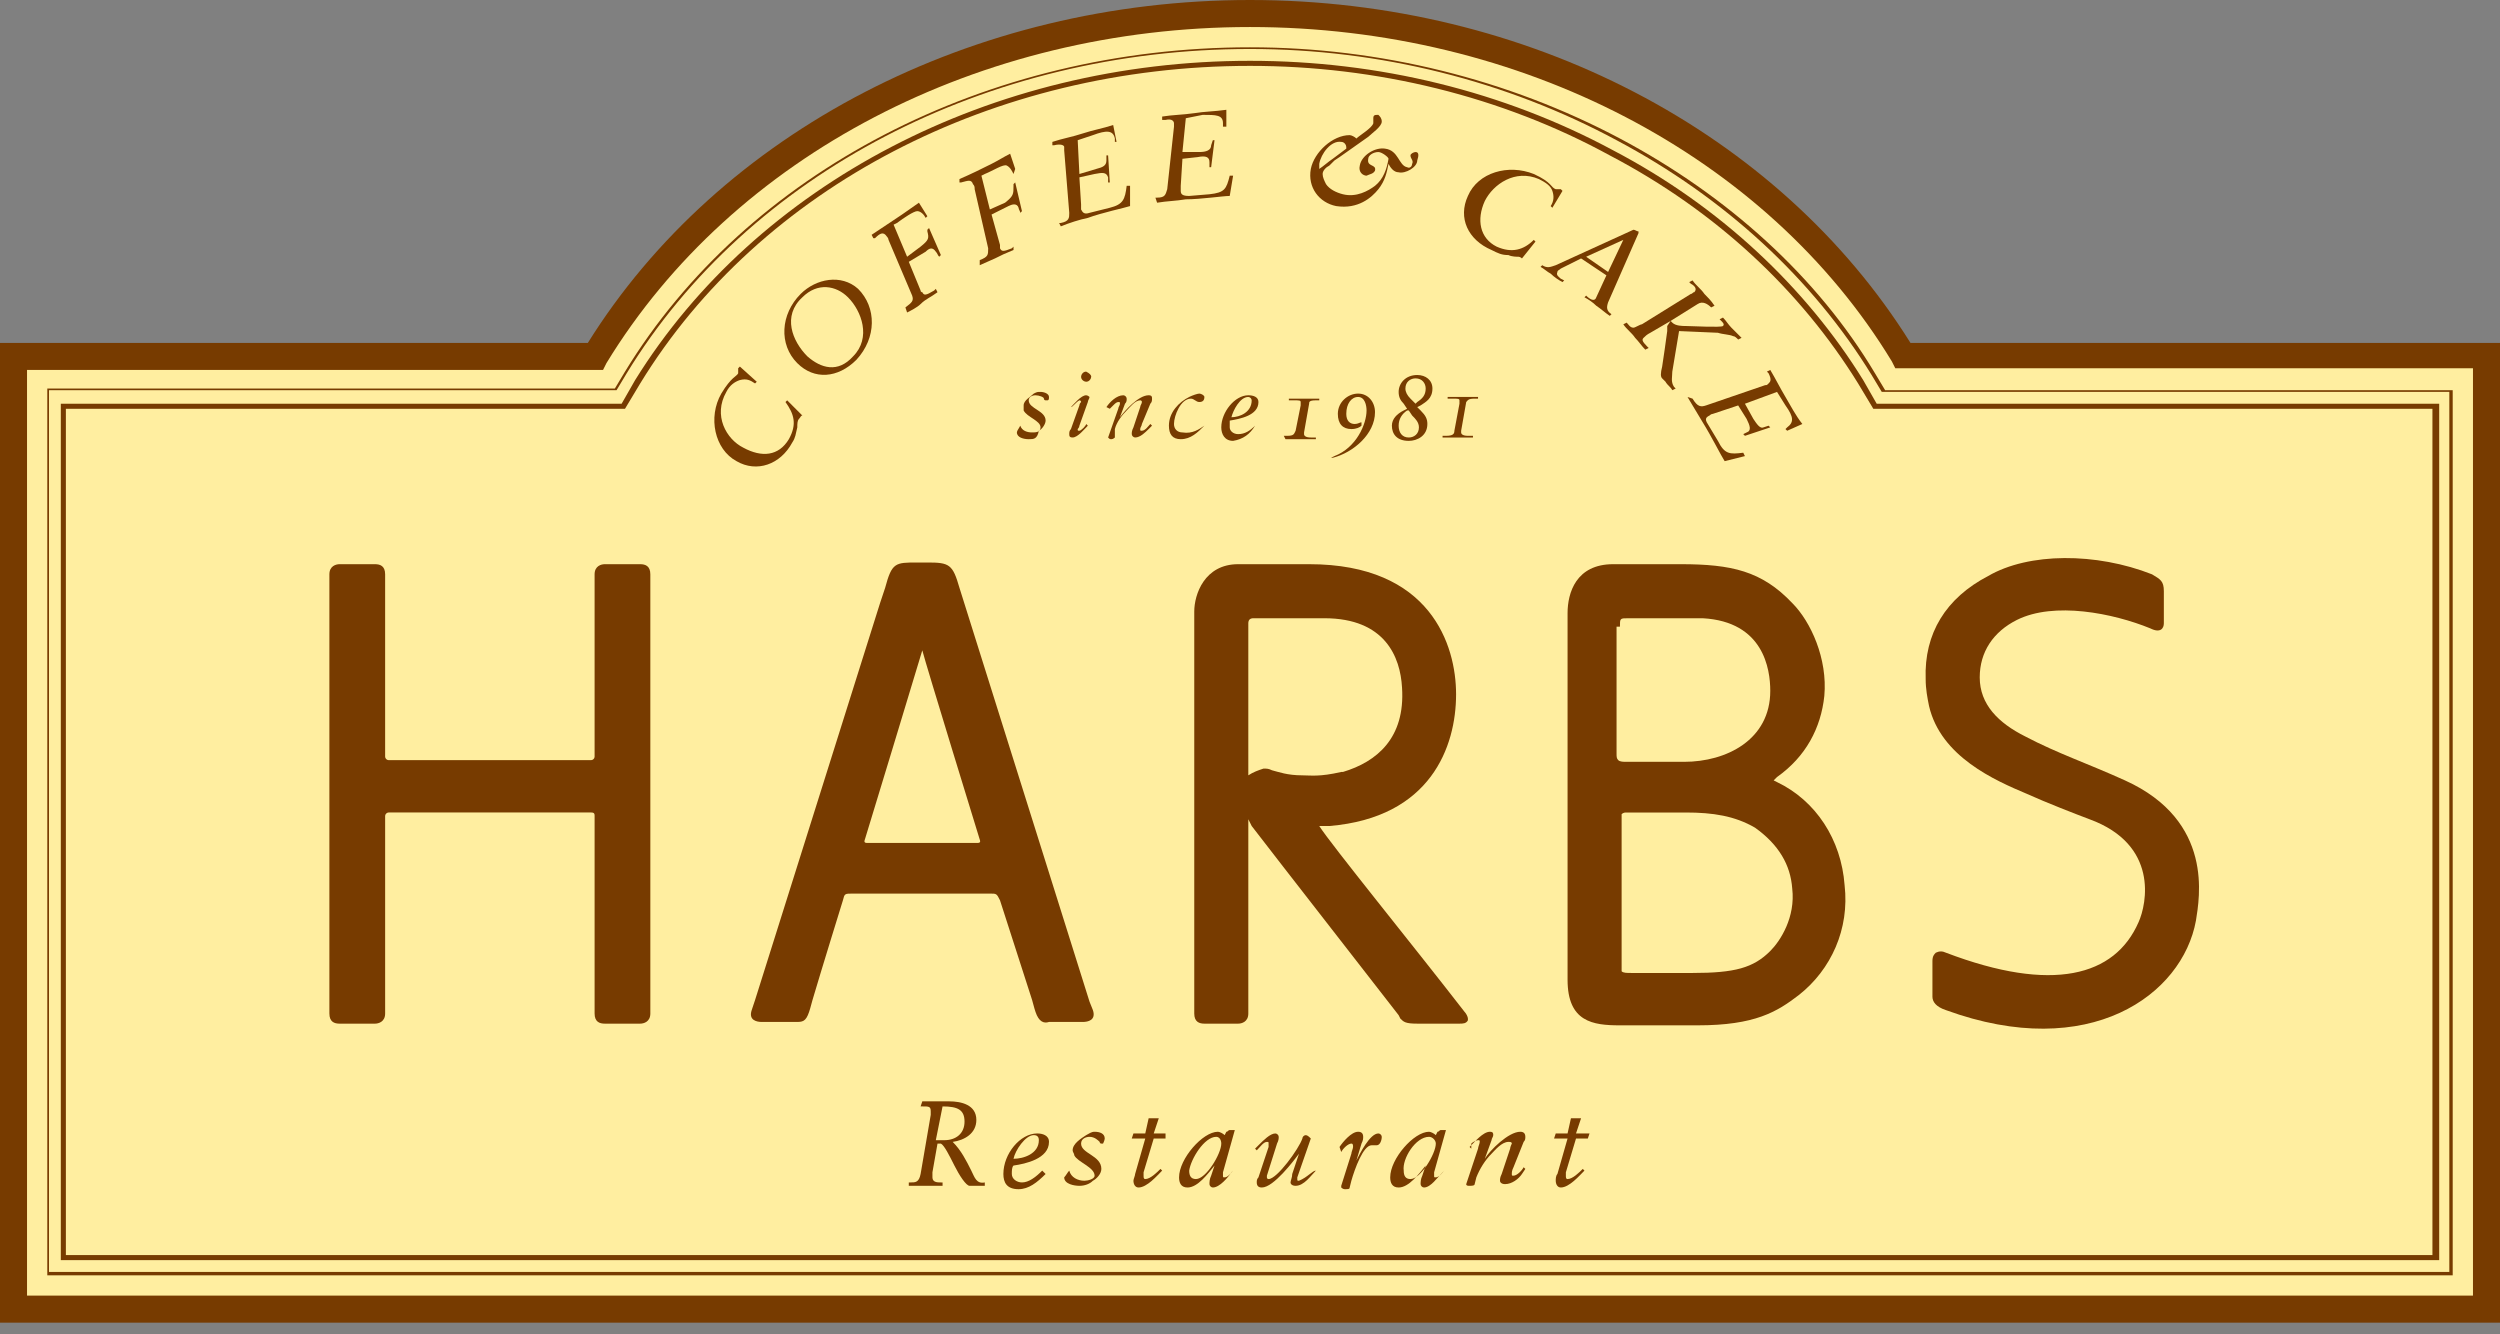<?xml version="1.0" encoding="utf-8"?>
<!-- Generator: Adobe Illustrator 25.4.8, SVG Export Plug-In . SVG Version: 6.00 Build 0)  -->
<svg version="1.1" id="レイヤー_1" xmlns="http://www.w3.org/2000/svg" xmlns:xlink="http://www.w3.org/1999/xlink" x="0px"
	 y="0px" viewBox="0 0 148 79" style="enable-background:new 0 0 148 79;" xml:space="preserve">
<rect x="0" y="0" width="148" height="79" fill="#808080" stroke="none"/>
<style type="text/css">
	.st0{fill:#FFEEA0;}
	.st1{fill:#773B00;}
</style>
<g>
	<g>
		<path class="st0" d="M35.3,21.1C42.6,9,57.1,0.8,74,0.8c16.5,0,31.3,8.2,38.7,20.3h34.5v56.4H0.8V21.1H35.3z"/>
		<path class="st1" d="M148,78.3H0v-58h34.8C42.6,7.8,57.6,0,74,0c16.4,0,31.3,7.8,39.1,20.3H148V78.3z M1.6,76.7h144.8V21.8h-34.2
			l-0.2-0.4C104.6,9.2,90,1.6,74,1.6c-16,0-30.6,7.6-38.1,19.9l-0.2,0.4H1.6V76.7z"/>
	</g>
	<path class="st1" d="M145.2,75.5H2.8V23h33.6l0.6-1C44.2,10.2,58.4,2.8,74,2.8c7.7,0,15.3,1.9,21.9,5.4c6.4,3.4,11.7,8.2,15.1,13.9
		l0.6,1h33.6V75.5z M2.9,75.3h142.1V23.2h-33.6l-0.6-1c-3.5-5.7-8.7-10.5-15.1-13.9C89.2,4.8,81.7,2.9,74,2.9
		c-15.6,0-29.7,7.4-36.9,19.2l-0.6,1H2.9V75.3z"/>
	<path class="st1" d="M144.4,74.6H3.6V23.9l33.2,0l0.8-1.4C44.8,10.9,58.7,3.6,74,3.6c7.6,0,15,1.8,21.5,5.3
		c6.3,3.3,11.4,8.1,14.8,13.6l0.8,1.4l33.3,0V74.6z M3.9,74.3h140.1V24.2l-33.1,0l-0.9-1.5c-3.4-5.5-8.4-10.2-14.7-13.5
		C88.9,5.7,81.5,3.9,74,3.9c-15.2,0-29,7.2-36.1,18.8L37,24.2l-33.1,0V74.3z"/>
	<g>
		<path class="st1" d="M64.5,59.3l-7.7-24.5c-0.4-1.4-0.6-1.5-1.9-1.5h-0.3h-0.3c-1.3,0-1.5,0-1.9,1.5l-0.3,0.9l-7.4,23.5l-0.2,0.6
			c-0.2,0.6,0.3,0.7,0.6,0.7h1.9h0.1c0.4,0,0.6,0,0.8-0.6c0,0,0.1-0.3,0.2-0.7c0.5-1.7,1.8-5.9,1.8-5.9c0.1-0.4,0.1-0.4,0.6-0.4h8.1
			c0.4,0,0.4,0,0.6,0.4l1.9,5.9c0.1,0.4,0.2,0.7,0.2,0.7c0.2,0.6,0.5,0.7,0.8,0.6h0.1h1.9c0.3,0,0.8-0.1,0.6-0.7L64.5,59.3z
			 M57.9,49.9h-6.6c-0.2,0-0.1-0.2-0.1-0.2s3.2-10.5,3.4-11.2c0.2,0.8,3.4,11.2,3.4,11.2S58.1,49.9,57.9,49.9z"/>
		<path class="st1" d="M105.2,46.3c-0.2-0.1-0.2-0.1-0.2-0.1c0,0,0,0,0.2-0.2c1.7-1.2,2.6-2.9,2.8-4.8c0.2-2.2-0.8-4.4-1.9-5.5
			c-1.8-1.9-3.6-2.3-6.6-2.3h-4c-2.2,0-2.7,1.7-2.7,2.9V58c0,2.5,1.5,2.7,3.1,2.7h4.6c3.4,0,4.7-0.8,6-1.8c1.9-1.5,3-3.9,2.7-6.5
			C109,49.7,107.5,47.4,105.2,46.3z M95.9,37.1c0-0.5,0-0.5,0.5-0.5c1.4,0,3.6,0,4.4,0c3.6,0.2,4,3,4,4.3c0,2.9-2.6,4.2-5.1,4.2
			h-3.4c-0.2,0-0.4,0-0.5-0.1c-0.1-0.1-0.1-0.2-0.1-0.4V37.1z M104.8,56.3c-1,1-2.1,1.3-4.6,1.3h-3.6c-0.3,0-0.5,0-0.6-0.1
			c0,0,0-0.2,0-0.4v-8.5v-0.1c0-0.2,0-0.3,0-0.3c0.1-0.1,0.2-0.1,0.3-0.1c0.1,0,3.5,0,3.5,0c1.6,0,2.9,0.2,4.1,0.9
			c1.4,1,2.1,2.2,2.2,3.6C106.3,54.3,105.4,55.7,104.8,56.3z"/>
		<path class="st1" d="M125.8,46.2c-2.2-1-4-1.6-5.9-2.6c-1.6-0.8-2.7-1.9-2.7-3.5c0-1.5,0.8-2.7,2.2-3.4c2.2-1.1,5.7-0.4,7.9,0.5
			c0.6,0.3,0.8,0,0.8-0.3c0-0.3,0-1.2,0-1.9c0-0.6-0.2-0.7-0.7-1c-3.3-1.3-7.3-1.3-9.7,0.1c-2.5,1.3-3.8,3.4-3.7,6.1
			c0,0.6,0.1,1.1,0.2,1.6c0.7,3,3.9,4.4,5.8,5.2c1.1,0.5,2.9,1.2,3.7,1.5c4.1,1.5,3.4,5,2.9,6.1c-1.4,3.2-5.1,4.2-11.4,1.8
			c-0.2-0.1-0.4-0.1-0.6,0c-0.1,0.1-0.2,0.2-0.2,0.5c0,0.3,0,1.8,0,2.1c0,0.3,0.2,0.6,0.8,0.8c8.5,3.1,14-0.9,14.8-5.3
			C130.2,53.2,131.1,48.6,125.8,46.2z"/>
		<path class="st1" d="M37.9,33.4h-2.1c-0.2,0-0.6,0.1-0.6,0.6c0,0,0,9.2,0,10.8c0,0.1-0.1,0.2-0.2,0.2c-1.6,0-10.4,0-12,0
			c-0.1,0-0.2-0.1-0.2-0.2c0-1.6,0-10.8,0-10.8c0-0.5-0.3-0.6-0.6-0.6h-2.1c-0.2,0-0.6,0.1-0.6,0.6V60c0,0.5,0.3,0.6,0.6,0.6h2.1
			c0.2,0,0.6-0.1,0.6-0.6c0,0,0-9.8,0-11.7c0-0.1,0.1-0.2,0.2-0.2c1.6,0,10.4,0,12,0c0.2,0,0.2,0.1,0.2,0.2c0,1.7,0,11.7,0,11.7
			c0,0.5,0.3,0.6,0.6,0.6h2.1c0.2,0,0.6-0.1,0.6-0.6V34C38.5,33.5,38.2,33.4,37.9,33.4z"/>
		<path class="st1" d="M78.1,48.9c0.3,0,0.4,0,0.6,0c6-0.5,7.5-4.7,7.5-7.8c0-2.9-1.5-7.7-8.7-7.7h-4.2c-2,0-2.6,1.8-2.6,2.8V60
			c0,0.5,0.3,0.6,0.6,0.6h2c0.2,0,0.6-0.1,0.6-0.6c0,0,0-7.3,0-11.5c0,0,0.1,0.2,0.2,0.4c1.3,1.7,8.4,10.8,8.7,11.2l0.1,0.2
			c0.2,0.2,0.3,0.3,1,0.3h2.5c0.2,0,0.4,0,0.5-0.2c0,0,0-0.1,0-0.1c0-0.1-0.1-0.3-0.2-0.4C83.6,55.9,78.8,50,78.1,48.9z M73.9,45.9
			c0-4.2,0-8,0-9c0-0.2,0.1-0.3,0.3-0.3c0.4,0,4.2,0,4.2,0c3.6,0,4.5,2.3,4.6,4.1c0.2,3-1.5,4.4-3.5,5c0,0,0,0-0.1,0
			c-1.3,0.3-1.8,0.2-2.3,0.2c-0.9,0-1.4-0.2-1.8-0.3l0,0c-0.2-0.1-0.3-0.1-0.5-0.1C74.5,45.6,74.2,45.7,73.9,45.9z"/>
	</g>
	<g>
		<path class="st1" d="M44.8,22.6l-0.1,0.1c-0.3-0.2-0.5-0.3-0.9-0.2c-0.3,0.1-0.6,0.3-0.8,0.7c-0.8,1.4,0,2.8,1,3.3
			c1.1,0.6,2.1,0.5,2.7-0.5c0.5-0.9,0.3-1.5-0.2-2.2l0.1-0.1l0.9,0.9c-0.1,0-0.1,0.1-0.2,0.2c-0.1,0.1-0.1,0.3-0.1,0.5
			c-0.1,0.4-0.1,0.6-0.3,0.9c-0.7,1.3-2.1,1.8-3.3,1.1c-1.3-0.7-1.7-2.6-0.9-4c0.6-1,0.9-1,1-1.2c0-0.1,0-0.2,0-0.3l0.1-0.1
			L44.8,22.6z"/>
		<path class="st1" d="M47.8,21.1c-0.9-0.9-1.5-2.4-0.3-3.5c0.9-0.9,2-0.7,2.7,0c0.8,0.8,1.4,2.4,0.3,3.5
			C49.6,22.1,48.6,21.8,47.8,21.1z M47.2,21.5c1,1,2.4,0.9,3.5-0.2c1.2-1.3,1.2-3.1,0.1-4.2c-1-0.9-2.5-0.6-3.4,0.3
			C46.2,18.6,46.1,20.4,47.2,21.5z"/>
		<path class="st1" d="M53.6,18.2L53.6,18.2c0.4-0.3,0.5-0.4,0.4-0.7l-1.4-3.3c0-0.1-0.1-0.2-0.1-0.2c-0.2-0.3-0.4-0.2-0.7,0.1
			l-0.1,0l-0.1-0.2c0.6-0.4,1.2-0.8,1.8-1.2c0.3-0.2,0.7-0.5,1-0.7l0.5,0.8l-0.1,0.1c-0.1-0.2-0.3-0.4-0.5-0.4
			c-0.2,0-0.8,0.4-1.2,0.7l-0.2,0.1l0.8,1.9l0.8-0.6c0.5-0.4,0.5-0.5,0.4-0.9l0-0.1l0.1-0.1l0.7,1.6l-0.1,0.1
			c-0.1-0.1-0.1-0.2-0.2-0.3c-0.2-0.3-0.4-0.2-0.6,0l-1,0.6l0.7,1.7c0,0.1,0.1,0.1,0.1,0.1c0.1,0.2,0.2,0.2,0.7-0.1l0.1-0.1l0.1,0.2
			c-0.4,0.3-0.7,0.4-1,0.7c-0.2,0.2-0.6,0.4-0.8,0.5L53.6,18.2z"/>
		<path class="st1" d="M58,15.4L58,15.4c0.5-0.2,0.5-0.3,0.5-0.7l-0.8-3.5c0-0.1,0-0.2-0.1-0.3c-0.1-0.3-0.3-0.2-0.7-0.1l-0.1,0
			l0-0.2c0.7-0.3,1.3-0.6,1.9-0.9c0.4-0.2,0.7-0.4,1.1-0.6l0.3,0.9L60,10.3c-0.1-0.2-0.2-0.4-0.4-0.5c-0.2-0.1-0.8,0.3-1.3,0.5
			l-0.2,0.1l0.5,2l0.9-0.4C60,11.6,60,11.5,60,11l0-0.1l0.1-0.1l0.4,1.7l-0.1,0.1c0-0.1-0.1-0.2-0.1-0.3c-0.1-0.3-0.4-0.2-0.6-0.1
			l-1,0.5l0.5,1.8c0,0.1,0,0.1,0,0.2c0.1,0.2,0.2,0.2,0.7,0l0.1-0.1l0,0.2c-0.5,0.2-0.7,0.3-1.1,0.5c-0.2,0.1-0.7,0.3-0.9,0.4
			L58,15.4z"/>
		<path class="st1" d="M62.7,13.2l0.1,0c0.5-0.1,0.5-0.3,0.5-0.6L63,8.9c0-0.1,0-0.1,0-0.2c0-0.1-0.2-0.2-0.6-0.1l-0.1,0l0-0.2
			c0.6-0.2,1.2-0.3,1.8-0.5c0.6-0.2,1.2-0.3,1.8-0.5l0.2,1l-0.1,0l0-0.2c-0.1-0.5-0.5-0.5-1.3-0.2l-0.9,0.3l0.1,2l1-0.3
			c0.4-0.1,0.6-0.2,0.6-0.5l0-0.3l0.1,0l0.1,1.6l-0.1,0l0-0.3c-0.1-0.3-0.3-0.3-0.8-0.2l-0.9,0.2l0.1,1.6c0,0.1,0,0.2,0,0.3
			c0.1,0.2,0.2,0.3,0.5,0.2l1.2-0.3c0.8-0.2,0.9-0.5,1-1.3l0.2,0l0,1.2c-0.3,0.1-1.7,0.4-2.5,0.7c-0.5,0.1-1.1,0.3-1.6,0.5
			L62.7,13.2z"/>
		<path class="st1" d="M68.4,11.7l0.1,0c0.5,0,0.5-0.2,0.6-0.5l0.4-3.7c0-0.1,0-0.1,0-0.2c0-0.1-0.1-0.3-0.5-0.2l-0.2,0l0-0.2
			c0.6-0.1,1.2-0.1,1.9-0.2c0.6-0.1,1.2-0.1,1.9-0.2l0,1l-0.2,0l0-0.2c0-0.5-0.4-0.5-1.2-0.5L70.2,7l-0.2,2L71,9
			c0.4,0,0.7-0.1,0.7-0.4l0.1-0.3l0.1,0l-0.2,1.6l-0.1,0l0-0.3c0-0.3-0.2-0.4-0.7-0.3L70,9.4l-0.1,1.6c0,0.1,0,0.2,0,0.3
			c0,0.2,0.1,0.3,0.5,0.3l1.2-0.1c0.9-0.1,1-0.3,1.2-1.1l0.2,0l-0.2,1.2c-0.4,0-1.7,0.2-2.6,0.2c-0.6,0.1-1.1,0.1-1.7,0.2L68.4,11.7
			z"/>
		<path class="st1" d="M91.9,12.3l-0.1-0.1c0.2-0.3,0.2-0.6,0.1-0.9c-0.1-0.3-0.4-0.5-0.8-0.7c-1.4-0.6-2.7,0.3-3.2,1.3
			c-0.5,1.1-0.3,2.2,0.7,2.7c0.9,0.4,1.6,0.2,2.2-0.4l0.1,0.1l-0.8,1c0,0-0.1-0.1-0.2-0.1c-0.1,0-0.4,0-0.6-0.1
			c-0.4,0-0.6-0.1-1-0.3c-1.4-0.6-2-1.9-1.4-3.2c0.6-1.4,2.4-1.9,3.9-1.3c1.1,0.5,1,0.8,1.3,0.9c0.1,0,0.2,0,0.3,0l0.1,0.1
			L91.9,12.3z"/>
		<path class="st1" d="M96.1,14.2L96.1,14.2l-0.9,1.9l-1.3-0.9L96.1,14.2z M92.1,15.7c-0.3,0.1-0.5,0.2-0.8,0l-0.1,0.1
			c0.2,0.1,0.4,0.3,0.6,0.4c0.2,0.2,0.5,0.4,0.7,0.5l0.1-0.1l-0.2-0.1c-0.1-0.1-0.3-0.2-0.2-0.4c0-0.1,0.1-0.1,0.2-0.2l1.2-0.6
			l1.5,1l-0.6,1.3c-0.1,0.3-0.4,0.1-0.6-0.1l-0.1,0.1c0.2,0.1,0.5,0.3,0.7,0.5c0.3,0.2,0.5,0.4,0.8,0.6l0.1-0.1
			c-0.3-0.2-0.3-0.4-0.2-0.7l1.8-4.1l0-0.1c-0.1,0-0.2-0.1-0.3-0.1L92.1,15.7z"/>
		<path class="st1" d="M100.2,16.6c0.2,0.3,0.5,0.5,0.7,0.8c0.2,0.2,0.4,0.4,0.6,0.7l-0.2,0.1c-0.2-0.2-0.5-0.4-0.8-0.2l-1.6,1
			l0.1,0.1c0.2,0.2,0.6,0.2,0.8,0.2c0.3,0,2.1,0.1,2.2,0c0.1-0.1,0-0.2-0.1-0.3l-0.1-0.1l0.2-0.1c0.2,0.2,0.3,0.4,0.5,0.6
			c0.2,0.2,0.4,0.4,0.6,0.6l-0.2,0.1c-0.1-0.1-0.2-0.2-0.3-0.2c-0.2-0.1-0.6-0.1-0.9-0.2l-2.3-0.1l-0.4,2.4c0,0.3-0.1,0.6,0.1,0.9
			l0.1,0.1l-0.2,0.1c-0.1-0.2-0.3-0.3-0.4-0.5c-0.1-0.1-0.2-0.2-0.2-0.2c-0.1-0.1-0.1-0.3,0-0.7c0.1-0.6,0.2-1.4,0.3-2.1
			c0-0.1,0-0.2,0-0.3L98.9,19l-1.2,0.7c-0.2,0.1-0.3,0.2-0.4,0.3c-0.1,0.1-0.1,0.2,0.2,0.5l0.1,0.1l-0.2,0.1
			c-0.2-0.2-0.4-0.5-0.6-0.7c-0.2-0.3-0.5-0.5-0.7-0.8l0.2-0.1l0,0c0.1,0.1,0.2,0.3,0.4,0.3c0.1,0,0.4-0.2,0.5-0.2l2.9-1.8
			c0.1,0,0.1-0.1,0.2-0.1c0.2-0.2,0-0.4-0.2-0.5l-0.1-0.1L100.2,16.6z"/>
		<path class="st1" d="M100.2,23.6L100.2,23.6c0.3,0.5,0.5,0.5,0.8,0.4l3.5-1.2c0.1,0,0.1,0,0.2-0.1c0.1-0.1,0.2-0.2,0-0.6l-0.1-0.1
			l0.2-0.1c0.3,0.5,0.6,1.1,0.9,1.6c0.3,0.5,0.6,1.1,1,1.6l-0.9,0.4l-0.1-0.1l0.1-0.1c0.4-0.3,0.4-0.6-0.1-1.3l-0.5-0.8l-1.9,0.7
			l0.5,0.9c0.2,0.3,0.4,0.6,0.6,0.5l0.3-0.1l0.1,0.1l-1.5,0.5l-0.1-0.1l0.2-0.1c0.3-0.1,0.2-0.4,0-0.8l-0.5-0.8l-1.5,0.5
			c-0.1,0-0.2,0.1-0.2,0.1c-0.2,0.1-0.3,0.2-0.1,0.5l0.6,1c0.4,0.8,0.7,0.8,1.5,0.7l0.1,0.2l-1.2,0.3c-0.2-0.3-0.8-1.5-1.3-2.3
			c-0.3-0.5-0.6-1-0.9-1.5L100.2,23.6z"/>
		<path class="st1" d="M79.4,8.4c0.2,0,0.3,0.2,0.3,0.3c0,0,0,0,0,0.1l-0.8,0.6c-0.3,0.2-0.5,0.4-0.8,0.6c0-0.1,0-0.2,0-0.3
			C78.2,9.1,78.8,8.3,79.4,8.4z M81.4,10.1c0.1-0.4-0.5-0.2-0.4-0.7C81,9.2,81.3,9,81.6,9c0.2,0,0.6,0.3,0.6,0.4
			c-0.1,0.6-0.3,1.2-0.8,1.6c-0.4,0.3-1.1,0.7-1.9,0.5c-0.4-0.1-0.8-0.3-1-0.6c-0.1-0.2-0.2-0.4-0.2-0.6c0-0.2,0.2-0.4,0.4-0.5
			L79,9.5l0.3-0.2L81,8.1c0.2-0.2,0.8-0.6,0.8-0.9c0-0.2-0.1-0.3-0.2-0.4c-0.2,0-0.3,0-0.3,0.2c0,0.1,0,0.2,0,0.3
			c-0.1,0.3-0.8,0.7-1,0.9c-0.1-0.1-0.3-0.2-0.4-0.2C78.9,8,77.8,9,77.6,10c-0.2,1.1,0.5,2,1.5,2.2c1.3,0.2,2.1-0.5,2.5-1
			c0.4-0.5,0.5-1,0.6-1.5c0.1,0.2,0.3,0.5,0.6,0.5c0.4,0.1,1.1-0.3,1.1-0.7C84,9.2,84,9,83.8,9c-0.1,0-0.3,0.1-0.3,0.2
			c0,0.2,0.2,0.3,0.1,0.5c0,0.1-0.1,0.3-0.3,0.2c-0.5-0.1-0.5-1-1.3-1.1c-0.6-0.1-1.4,0.4-1.5,1c-0.1,0.4,0.2,0.6,0.4,0.6
			C81.1,10.3,81.3,10.3,81.4,10.1z"/>
	</g>
	<g>
		<path class="st1" d="M55.8,65.5L55.8,65.5c0.9,0,1.3,0.2,1.3,0.9c0,0.7-0.5,1.1-1.2,1.1c-0.2,0-0.3,0-0.5,0L55.8,65.5z M54.5,65.5
			h0.1c0.4,0,0.5,0,0.5,0.3c0,0.1,0,0.1,0,0.2l-0.6,3.5C54.4,70,54.2,70,53.9,70h-0.1l0,0.2c0.3,0,0.6,0,1,0c0.3,0,0.6,0,1,0l0-0.2
			h-0.1c-0.2,0-0.5,0-0.5-0.3l0-0.3l0.3-1.7c0.1,0,0.1,0,0.2,0c0.2,0.1,0.5,0.7,0.8,1.3c0.3,0.6,0.7,1.2,0.9,1.2h0.9l0-0.2
			c-0.5,0.1-0.6-0.3-0.8-0.7c-0.3-0.6-0.6-1.2-1.1-1.7c0.7-0.1,1.4-0.5,1.4-1.3c0-0.9-0.9-1.1-1.6-1.1c-0.2,0-0.5,0-0.7,0
			c-0.3,0-0.6,0-0.9,0L54.5,65.5z"/>
		<path class="st1" d="M60,68.6c0.1-0.5,0.7-1.4,1.2-1.4c0.2,0,0.3,0.1,0.3,0.3C61.5,68.3,60.6,68.6,60,68.6z M61.7,69.3
			c-0.4,0.4-0.8,0.7-1.2,0.7c-0.3,0-0.6-0.2-0.6-0.5c0-0.2,0-0.4,0.1-0.5c0.7-0.1,2.1-0.4,2.1-1.4c0-0.4-0.4-0.5-0.7-0.5
			c-1,0-2,1.2-2,2.4c0,0.5,0.2,0.9,0.9,0.9c0.6,0,1.1-0.4,1.6-0.9L61.7,69.3z"/>
		<path class="st1" d="M63.3,69.3c0.1,0.4,0.5,0.6,0.9,0.6c0.2,0,0.6-0.1,0.6-0.3c0-0.5-1-0.8-1.2-1.2c0-0.1-0.1-0.2-0.1-0.3
			c0-0.4,0.5-0.7,0.8-0.9c0.2-0.1,0.3-0.2,0.5-0.2c0.3,0,0.6,0.1,0.6,0.4c0,0.1-0.1,0.3-0.1,0.3h-0.1c-0.1,0-0.1-0.1-0.1-0.1
			c-0.1-0.1-0.3-0.3-0.6-0.3c-0.2,0-0.5,0.1-0.5,0.4c0,0.6,1.2,0.7,1.2,1.5c0,0.3-0.3,0.6-0.5,0.7c-0.2,0.2-0.5,0.3-0.8,0.3
			c-0.3,0-0.9-0.1-0.9-0.5C63.1,69.6,63.2,69.4,63.3,69.3L63.3,69.3z"/>
		<path class="st1" d="M68,66.2h0.6l-0.3,0.9H69L69,67.4h-0.7l-0.6,2c0,0.1,0,0.1,0,0.2c0,0.1,0,0.2,0.1,0.2c0.3,0,0.7-0.4,0.9-0.6
			l0.1,0.1c-0.3,0.3-0.9,1-1.4,1c-0.2,0-0.3-0.2-0.3-0.4c0-0.1,0.1-0.3,0.1-0.4l0.6-2.1H67l0.1-0.3h0.7L68,66.2z"/>
		<path class="st1" d="M72,67.3c0.2,0,0.3,0.2,0.3,0.4c0,0.6-0.9,2.1-1.5,2.1c-0.3,0-0.4-0.2-0.4-0.5C70.5,68.6,71.3,67.3,72,67.3z
			 M73,69.3c-0.1,0.1-0.3,0.4-0.5,0.4c-0.1,0-0.1,0-0.1-0.1c0-0.1,0-0.1,0-0.2l0.7-2.5c0,0,0,0,0,0c0,0,0,0-0.1,0h-0.2
			c-0.1,0-0.1,0.1-0.2,0.1l-0.1,0.2c-0.1-0.1-0.3-0.2-0.4-0.2c-0.9,0-2.3,1.6-2.3,2.7c0,0.3,0.1,0.6,0.5,0.6c0.6,0,1.2-0.8,1.6-1.3
			h0l-0.2,0.6c-0.1,0.2-0.1,0.4-0.1,0.5c0,0.1,0.1,0.2,0.2,0.2c0.4,0,0.9-0.6,1.1-0.9L73,69.3z"/>
		<path class="st1" d="M77.9,69.3c-0.3,0.3-0.7,0.9-1.2,0.9c-0.2,0-0.3-0.1-0.3-0.2c0-0.1,0.1-0.3,0.1-0.5l0.4-1.2h0
			c-0.3,0.4-1.5,2-2.2,2c-0.2,0-0.3-0.1-0.3-0.3c0-0.1,0-0.2,0.1-0.3l0.6-1.8c0,0,0-0.1,0-0.2c0-0.1,0-0.1-0.1-0.1
			c-0.2,0-0.4,0.3-0.6,0.5l-0.1-0.1l0.2-0.2c0.3-0.3,0.7-0.7,1-0.7c0.1,0,0.2,0.1,0.2,0.2c0,0.1,0,0.2-0.1,0.4l-0.6,1.9
			c0,0,0,0.1,0,0.1c0,0.1,0.1,0.1,0.1,0.1c0.5,0,1.8-1.8,2-2.4c0-0.1,0.1-0.2,0.2-0.2c0.1,0,0.2,0.1,0.3,0.2l-0.8,2.3
			c0,0,0,0.1,0,0.1c0,0.1,0,0.1,0.1,0.1C77.4,69.7,77.7,69.3,77.9,69.3L77.9,69.3z"/>
		<path class="st1" d="M79.3,67.9c0.2-0.3,0.7-0.9,1.1-0.9c0.2,0,0.3,0.1,0.3,0.3c0,0.1,0,0.2-0.1,0.4l-0.3,1h0
			c0.2-0.4,0.8-1.6,1.3-1.6c0.1,0,0.2,0.1,0.2,0.2c0,0.2-0.1,0.5-0.3,0.5c-0.1,0-0.2,0-0.3,0c-0.5,0-1,1.4-1.2,2.1l-0.1,0.4
			c0,0.1-0.1,0.1-0.3,0.1c-0.1,0-0.2-0.1-0.2-0.1c0,0,0,0,0-0.1l0.6-1.9c0-0.1,0.1-0.3,0.1-0.4c0-0.1,0-0.2-0.1-0.2
			c-0.2,0-0.5,0.3-0.6,0.5L79.3,67.9z"/>
		<path class="st1" d="M84.6,67.3c0.2,0,0.4,0.2,0.4,0.4c0,0.6-0.9,2.1-1.5,2.1c-0.3,0-0.4-0.2-0.4-0.5C83,68.6,83.8,67.3,84.6,67.3
			z M85.5,69.3c-0.1,0.1-0.3,0.4-0.5,0.4c-0.1,0-0.1,0-0.1-0.1c0-0.1,0-0.1,0-0.2l0.7-2.5c0,0,0,0,0,0c0,0,0,0-0.1,0h-0.2
			c-0.1,0-0.1,0.1-0.2,0.1l-0.1,0.2c-0.1-0.1-0.3-0.2-0.4-0.2c-0.9,0-2.3,1.6-2.3,2.7c0,0.3,0.1,0.6,0.5,0.6c0.6,0,1.2-0.8,1.6-1.3
			h0l-0.2,0.6c-0.1,0.2-0.1,0.4-0.1,0.5c0,0.1,0.1,0.2,0.2,0.2c0.4,0,0.8-0.6,1.1-0.9L85.5,69.3z"/>
		<path class="st1" d="M87,67.9c0.3-0.3,0.8-0.9,1.2-0.9c0.2,0,0.2,0.1,0.2,0.2c0,0.1-0.1,0.2-0.1,0.3l-0.4,1.1h0
			c0.3-0.5,1.4-1.6,2.1-1.6c0.2,0,0.3,0.1,0.3,0.3c0,0.1,0,0.2-0.1,0.3l-0.6,1.5c-0.1,0.2-0.1,0.3-0.1,0.4c0,0.1,0,0.1,0.1,0.1
			c0.2,0,0.5-0.3,0.6-0.5l0.1,0.1l-0.2,0.3c-0.2,0.3-0.6,0.6-1,0.6c-0.2,0-0.3-0.1-0.3-0.2c0-0.1,0-0.2,0.1-0.4l0.5-1.5
			c0-0.1,0.1-0.3,0.1-0.3c0-0.1-0.1-0.1-0.2-0.1c-0.4,0-0.8,0.5-1,0.7c-0.4,0.4-0.7,0.9-0.9,1.4l-0.1,0.4c0,0.1-0.2,0.1-0.3,0.1
			c-0.1,0-0.2,0-0.2-0.1l0.7-2.1c0-0.1,0.1-0.3,0.1-0.4c0-0.1,0-0.1-0.1-0.1c-0.1,0-0.3,0.1-0.4,0.2L87.1,68L87,67.9z"/>
		<path class="st1" d="M93,66.2h0.6l-0.3,0.9h0.8L94,67.4h-0.7l-0.6,2c0,0.1,0,0.1,0,0.2c0,0.1,0,0.2,0.1,0.2c0.3,0,0.7-0.4,0.9-0.6
			l0.1,0.1c-0.3,0.3-0.9,1-1.4,1c-0.2,0-0.3-0.2-0.3-0.4c0-0.1,0-0.3,0.1-0.4l0.6-2.1H92l0.1-0.3h0.7L93,66.2z"/>
		<path class="st1" d="M60.4,25.2c0.1,0.3,0.4,0.4,0.7,0.4c0.2,0,0.5,0,0.5-0.3c0-0.4-0.8-0.6-1-1c0-0.1,0-0.2,0-0.3
			c0-0.3,0.4-0.5,0.6-0.7c0.2-0.1,0.2-0.1,0.4-0.1c0.2,0,0.5,0.1,0.5,0.3c0,0.1,0,0.2-0.1,0.2h-0.1c0,0-0.1,0-0.1-0.1
			c0-0.1-0.3-0.2-0.5-0.2c-0.2,0-0.4,0.1-0.4,0.3c0,0.5,1,0.6,1,1.2c0,0.2-0.2,0.5-0.4,0.6C61.4,26,61.2,26,60.9,26
			c-0.3,0-0.7-0.1-0.7-0.4C60.2,25.5,60.3,25.4,60.4,25.2L60.4,25.2z"/>
		<path class="st1" d="M63.4,24.1c0.2-0.2,0.6-0.7,0.9-0.7c0.1,0,0.2,0.1,0.2,0.1c0,0.1-0.1,0.2-0.1,0.3l-0.5,1.4
			c0,0.1-0.1,0.2-0.1,0.2c0,0.1,0,0.1,0.1,0.1c0.1,0,0.4-0.3,0.4-0.4l0.1,0.1c-0.2,0.2-0.6,0.7-0.9,0.7c-0.2,0-0.2-0.1-0.2-0.2
			c0-0.1,0-0.2,0.1-0.3l0.5-1.4c0-0.1,0.1-0.2,0.1-0.2c0,0,0-0.1-0.1-0.1C63.7,23.8,63.5,24.1,63.4,24.1L63.4,24.1z M64.6,22.3
			c0,0.1-0.1,0.3-0.3,0.3c-0.1,0-0.3-0.1-0.3-0.3c0-0.1,0.1-0.3,0.3-0.3C64.5,22.1,64.6,22.2,64.6,22.3z"/>
		<path class="st1" d="M65.5,24.1c0.2-0.3,0.6-0.7,1-0.7c0.1,0,0.2,0.1,0.2,0.2c0,0.1,0,0.2-0.1,0.3l-0.3,0.8h0
			c0.3-0.4,1.1-1.3,1.7-1.3c0.2,0,0.2,0.1,0.2,0.2c0,0.1,0,0.2-0.1,0.3l-0.5,1.2c0,0.1-0.1,0.2-0.1,0.3c0,0.1,0,0.1,0.1,0.1
			c0.2,0,0.4-0.3,0.5-0.4l0.1,0.1l-0.2,0.2c-0.2,0.2-0.5,0.5-0.8,0.5c-0.1,0-0.2-0.1-0.2-0.2c0-0.1,0-0.2,0.1-0.4l0.4-1.2
			c0-0.1,0.1-0.2,0.1-0.3c0-0.1-0.1-0.1-0.1-0.1c-0.3,0-0.6,0.4-0.8,0.6c-0.3,0.3-0.6,0.7-0.7,1.1L66,25.9c0,0-0.1,0.1-0.2,0.1
			c-0.1,0-0.1,0-0.2-0.1l0.6-1.7c0-0.1,0.1-0.2,0.1-0.3c0-0.1,0-0.1-0.1-0.1c-0.1,0-0.2,0.1-0.3,0.2l-0.2,0.2L65.5,24.1z"/>
		<path class="st1" d="M71.3,25.2c-0.4,0.4-0.8,0.8-1.4,0.8c-0.5,0-0.7-0.3-0.7-0.8c0-0.8,0.6-1.4,1.2-1.7c0.2-0.1,0.5-0.2,0.6-0.2
			c0.1,0,0.3,0.1,0.3,0.2c0,0.2-0.1,0.3-0.3,0.3c-0.2,0-0.3-0.2-0.5-0.2c-0.6,0-1,1-1,1.5c0,0.3,0.2,0.5,0.5,0.5
			C70.6,25.7,71,25.4,71.3,25.2L71.3,25.2z"/>
		<path class="st1" d="M72.9,24.7c0.1-0.4,0.5-1.2,1-1.2c0.1,0,0.2,0.1,0.2,0.2C74.1,24.4,73.4,24.7,72.9,24.7z M74.3,25.2
			c-0.3,0.3-0.6,0.5-1,0.5c-0.3,0-0.5-0.2-0.5-0.4c0-0.1,0-0.3,0-0.4c0.6-0.1,1.7-0.3,1.7-1.1c0-0.3-0.3-0.4-0.6-0.4
			c-0.8,0-1.6,1-1.6,1.9c0,0.4,0.2,0.8,0.7,0.8C73.6,26,74,25.7,74.3,25.2L74.3,25.2z"/>
		<path class="st1" d="M76,25.8h0.2c0.4,0,0.4-0.1,0.5-0.3L77,24c0-0.1,0-0.2,0-0.2c0-0.1-0.1-0.1-0.4-0.1h-0.3l0-0.1
			c0.3,0,0.6,0,0.9,0c0.3,0,0.6,0,0.9,0l0,0.1h-0.2c-0.4,0-0.4,0.1-0.4,0.2l-0.3,1.7c0,0,0,0.1,0,0.1c0,0.1,0.1,0.2,0.4,0.2h0.3
			l0,0.1c-0.3,0-0.6,0-0.9,0c-0.3,0-0.6,0-0.9,0L76,25.8z"/>
		<path class="st1" d="M78.8,27.1L79,27c1.3-0.5,1.9-1.9,1.9-2.7c0-0.3-0.1-0.8-0.5-0.8c-0.4,0-0.7,0.4-0.7,1c0,0.4,0.2,0.6,0.5,0.6
			c0.2,0,0.3-0.1,0.4-0.1l0,0.2c-0.1,0.1-0.3,0.2-0.6,0.2c-0.5,0-0.8-0.3-0.8-0.9c0-0.7,0.6-1.2,1.2-1.2c0.6,0,1,0.5,1,1.1
			c0,1.3-1.3,2.4-2.5,2.7L78.8,27.1z"/>
		<path class="st1" d="M83.4,24.3l0.2,0.3c0.2,0.2,0.4,0.4,0.4,0.7c0,0.4-0.3,0.6-0.6,0.6c-0.4,0-0.6-0.3-0.6-0.7
			c0-0.4,0.2-0.7,0.5-0.9L83.4,24.3z M83.1,24.3c-0.4,0.2-0.7,0.5-0.7,0.9c0,0.5,0.3,0.9,1,0.9c0.5,0,1.1-0.3,1.1-1
			c0-0.3-0.1-0.5-0.4-0.8l-0.2-0.2l0.2-0.1c0.3-0.2,0.7-0.4,0.7-1c0-0.5-0.4-0.8-0.9-0.8c-0.7,0-1.1,0.5-1.1,1
			c0,0.3,0.1,0.5,0.3,0.7l0.2,0.3L83.1,24.3z M83.8,23.9l-0.3-0.3c-0.2-0.2-0.3-0.4-0.3-0.6c0-0.4,0.3-0.6,0.6-0.6
			c0.4,0,0.6,0.3,0.6,0.6c0,0.4-0.2,0.6-0.5,0.8L83.8,23.9z"/>
		<path class="st1" d="M85.4,25.8h0.2c0.4,0,0.5-0.1,0.5-0.3l0.3-1.6c0-0.1,0-0.2,0-0.2c0-0.1-0.1-0.1-0.4-0.1h-0.3l0-0.1
			c0.3,0,0.6,0,0.9,0c0.3,0,0.6,0,0.9,0l0,0.1h-0.2c-0.4,0-0.4,0.1-0.5,0.2l-0.3,1.7c0,0,0,0.1,0,0.1c0,0.1,0.1,0.2,0.4,0.2h0.3
			l0,0.1c-0.3,0-0.6,0-0.9,0c-0.3,0-0.6,0-0.9,0L85.4,25.8z"/>
	</g>
</g>
</svg>
